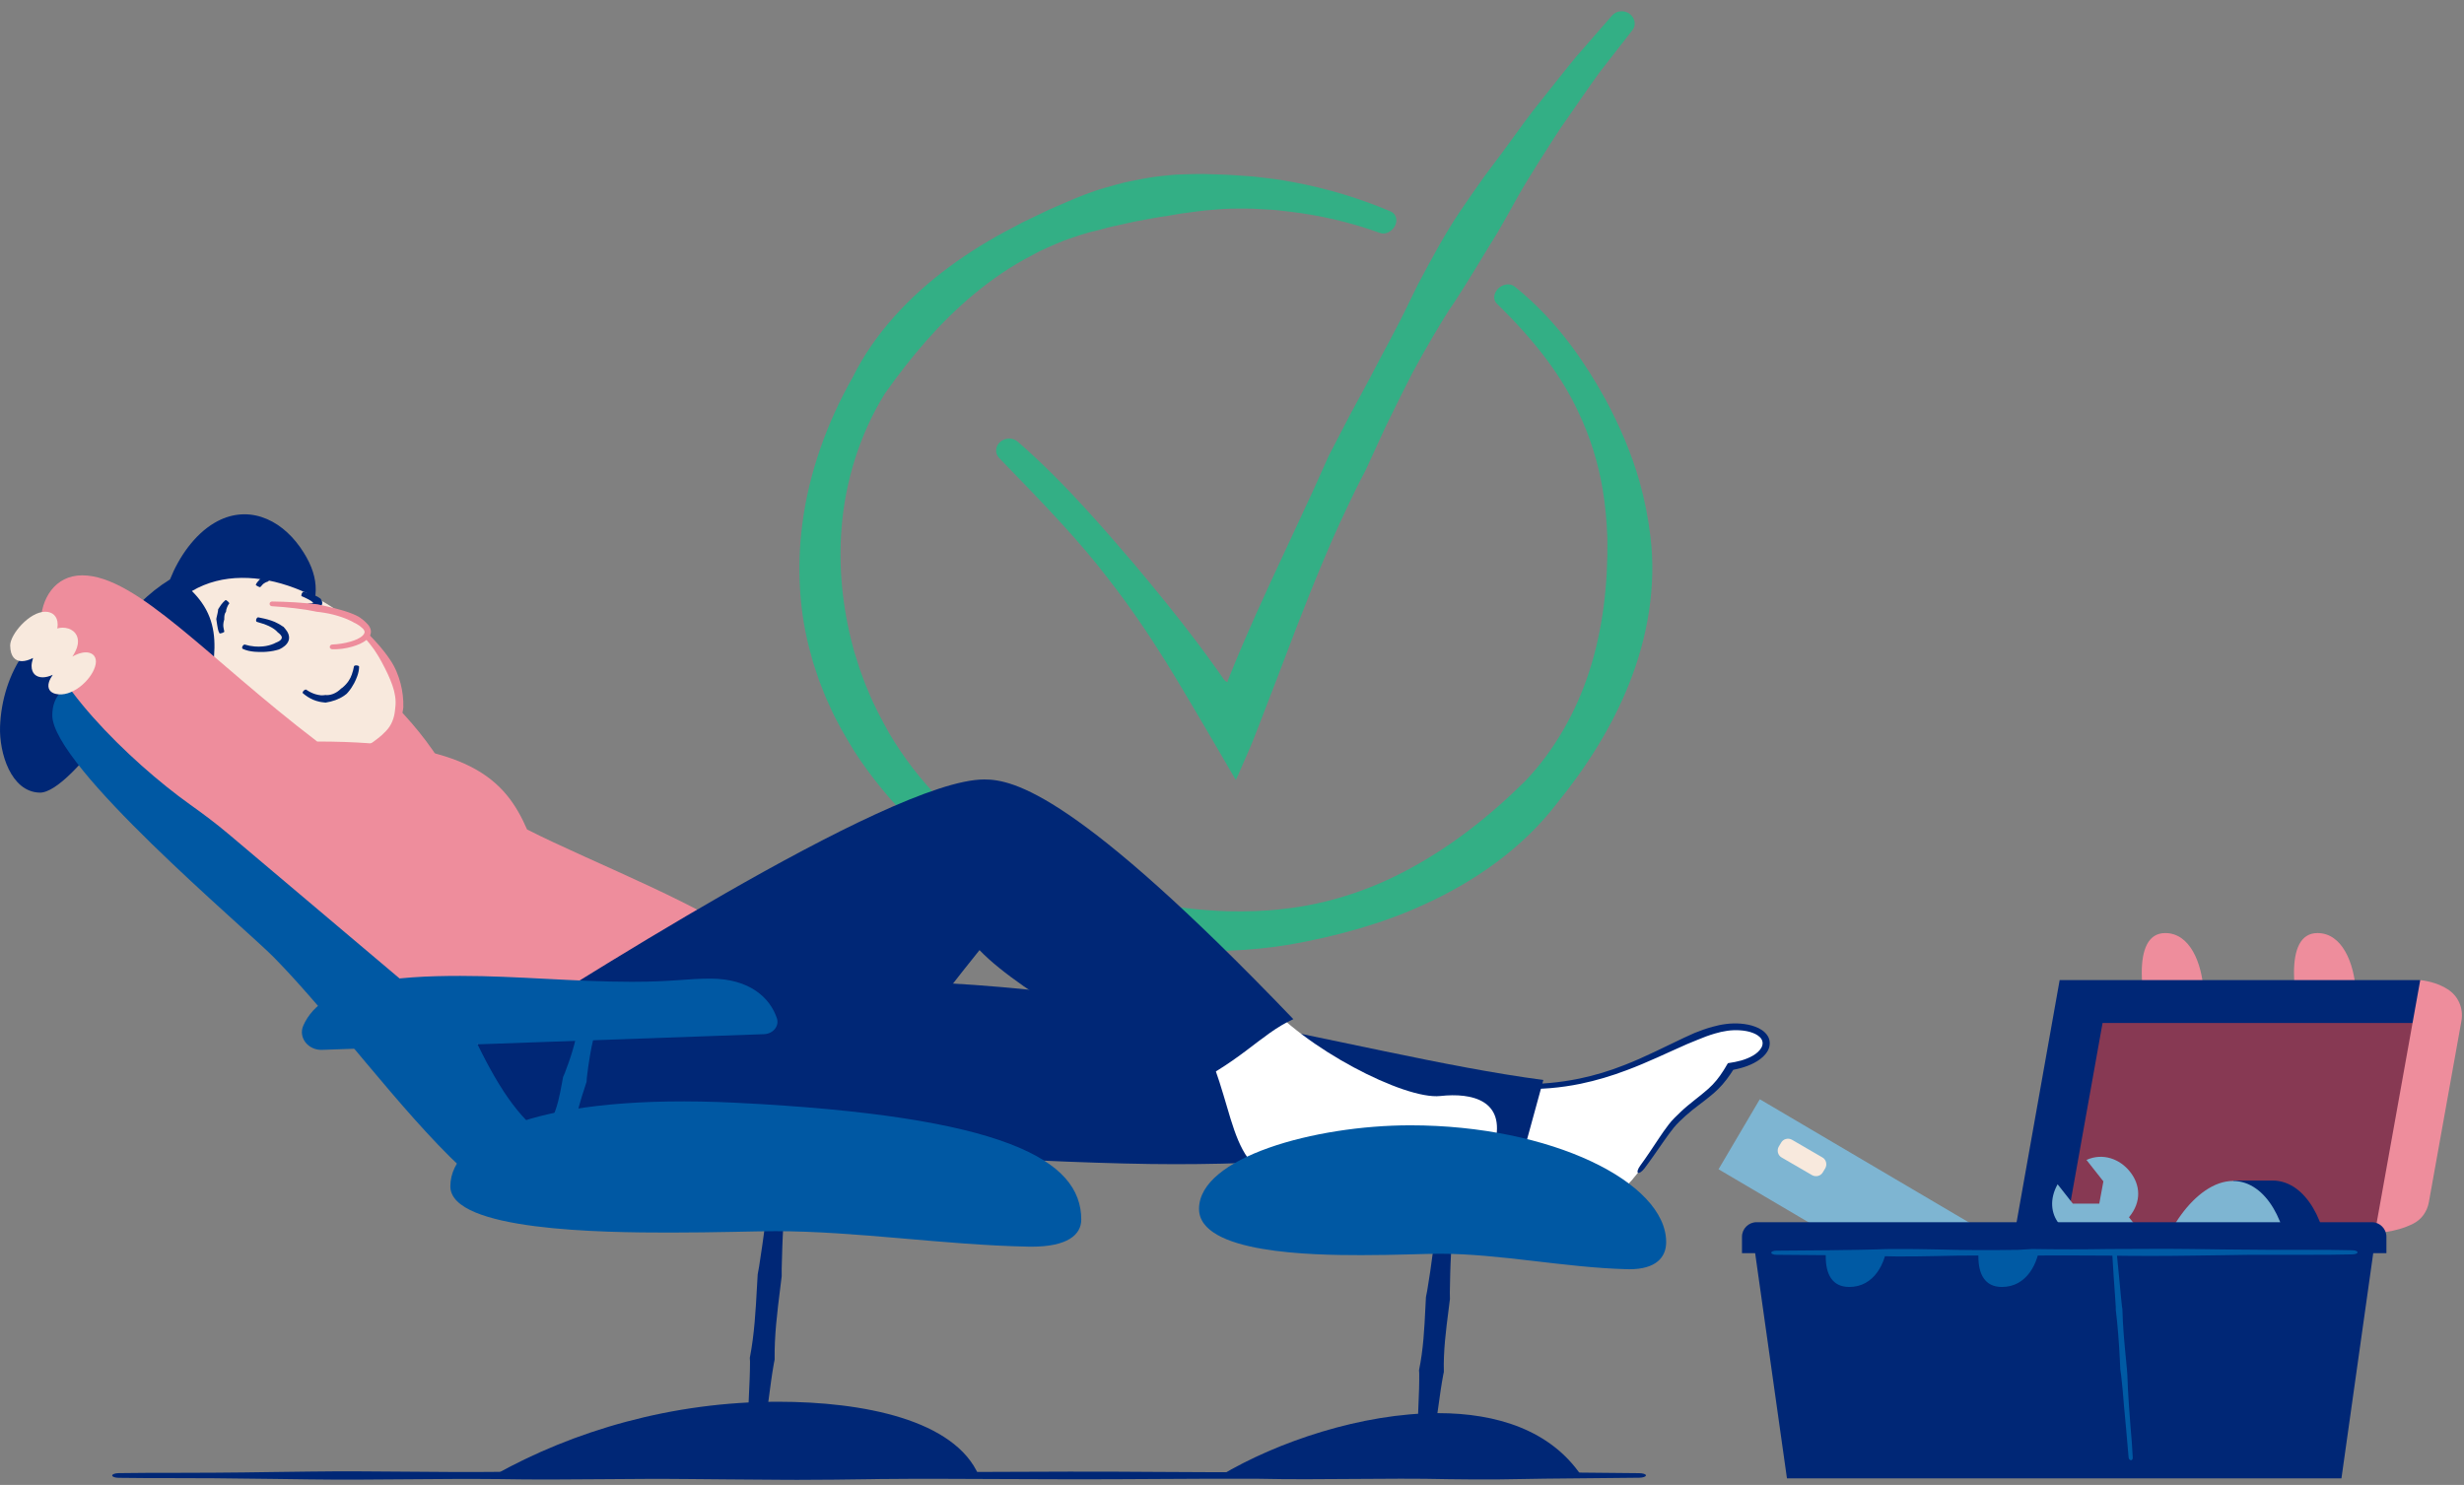 <svg width="433" height="261" viewBox="0 0 433 261" fill="none" xmlns="http://www.w3.org/2000/svg">
<rect x="0" y="0" width="433" height="261" fill="#808080" stroke="none"/>
<path d="M376.517 174.585C376.445 173.425 376.372 172.192 376.372 170.96C376.372 166.972 377.46 164 380.505 164C384.855 164 386.957 169.293 387.247 174.295" fill="#EE8D9C"/>
<path d="M403.27 174.585C403.197 173.425 403.125 172.192 403.125 170.96C403.125 166.972 404.212 164 407.257 164C411.607 164 413.71 169.293 414 174.295" fill="#EE8D9C"/>
<path d="M354.042 216.708L361.945 172.265H425.31L427.847 176.688L421.54 212.358L418.35 216.708H354.042Z" fill="#002776"/>
<path d="M425.382 179.805H369.485L362.887 216.707H418.785L425.382 179.805Z" fill="#873953"/>
<path d="M426.832 211.27L432.56 179.37C432.922 177.195 431.98 175.02 430.095 173.86C428.717 172.99 427.122 172.483 425.31 172.265L417.335 216.708C417.335 216.708 420.815 216.708 424.005 215.113C425.527 214.388 426.542 212.938 426.832 211.27Z" fill="#EE8D9C"/>
<path d="M408.635 228.453C408.852 226.423 409.07 224.32 409.07 222.145C409.07 215.402 405.372 207.5 399.355 207.5H392.467V226.205" fill="#002776"/>
<path d="M378.765 225.263C379.272 217.505 385.797 207.573 392.395 207.573C398.412 207.573 402.11 215.475 402.11 222.218C402.11 224.393 401.892 226.495 401.675 228.525" fill="#7EB5D2"/>
<path d="M400.513 246.977L309.25 193.21L302 205.516L393.263 259.282L400.513 246.977Z" fill="#7EB5D2"/>
<path d="M313.08 203.44L318.445 206.558C319.097 206.92 319.967 206.703 320.33 206.05L320.765 205.325C321.127 204.673 320.91 203.803 320.257 203.44L314.892 200.323C314.24 199.96 313.37 200.178 313.007 200.83L312.572 201.555C312.21 202.208 312.427 203.078 313.08 203.44Z" fill="#F8E9DD"/>
<path d="M394.497 238.82C394.28 238.82 394.135 238.893 393.917 238.893L374.125 213.953C376.372 211.27 376.155 208.225 374.27 205.905C372.53 203.73 369.557 202.57 366.657 203.875L369.63 207.645L368.905 211.56H364.265L361.582 208.153C360.132 210.763 360.422 213.3 361.8 215.04C363.467 217.07 366.512 218.085 369.702 216.998L389.64 242.083C389.277 242.88 389.132 243.75 389.205 244.765C389.205 244.91 389.277 245.128 389.277 245.273C390.147 249.333 393.772 251 396.817 250.565C399.5 250.203 401.675 248.245 401.24 244.765C400.732 240.705 397.977 238.313 394.497 238.82ZM398.557 244.765C398.847 246.65 397.615 247.738 396.165 247.955C394.497 248.173 392.467 247.23 392.032 245.055C392.032 244.983 391.96 244.838 391.96 244.765C391.742 242.88 393.337 241.72 394.86 241.503C396.745 241.213 398.267 242.518 398.557 244.765Z" fill="#7EB5D2"/>
<path d="M370.427 216.708H307.932L314.022 259.845H374.052H411.462L417.552 216.708H370.427Z" fill="#002776"/>
<path d="M320.982 218.085C320.91 219.028 320.837 219.97 320.837 220.84C320.837 223.885 321.925 226.205 324.97 226.205C329.32 226.205 331.422 222.073 331.712 218.23" fill="#005AA4"/>
<path d="M347.807 218.085C347.735 219.028 347.662 219.97 347.662 220.84C347.662 223.885 348.75 226.205 351.795 226.205C356.145 226.205 358.247 222.073 358.537 218.23" fill="#005AA4"/>
<path d="M372.892 229.613C372.82 228.888 372.747 228.162 372.675 227.51L372.385 224.393C372.167 222.435 372.022 220.477 371.805 218.52C371.805 218.157 371.587 217.94 371.37 217.94C371.152 217.94 371.007 218.23 371.08 218.593C371.225 220.55 371.297 222.508 371.442 224.465L371.66 227.51C371.732 228.235 371.732 228.96 371.805 229.685V230.193C372.167 233.165 372.385 236.21 372.53 239.182L372.602 240.705L372.747 241.72C372.965 243.532 373.11 245.345 373.255 247.157C373.4 248.462 373.472 249.768 373.617 251.073C373.762 252.74 373.907 254.408 374.052 256.075C374.052 256.438 374.27 256.655 374.487 256.655C374.705 256.655 374.85 256.365 374.777 256.002C374.705 254.335 374.56 252.595 374.415 251C374.342 249.695 374.197 248.39 374.125 247.085C373.98 245.273 373.907 243.388 373.835 241.575L373.762 240.632L373.617 239.11C373.327 236.138 373.037 233.092 372.965 230.047L372.892 229.613Z" fill="#005AA4"/>
<path d="M419.365 220.26H306.12V217.36C306.12 215.983 307.28 214.823 308.657 214.823H416.827C418.205 214.823 419.365 215.983 419.365 217.36V220.26Z" fill="#002776"/>
<path d="M354.622 219.68C349.982 219.753 345.125 219.753 340.412 219.608C337.802 219.535 335.482 219.535 333.307 219.535C332.075 219.535 330.842 219.535 329.61 219.608C328.522 219.608 327.362 219.68 326.275 219.68L321.417 219.753C318.372 219.753 315.255 219.825 312.21 219.825C311.63 219.825 311.267 219.97 311.267 220.188C311.267 220.405 311.702 220.55 312.21 220.55C315.327 220.55 318.372 220.623 321.49 220.623L326.275 220.695C327.435 220.695 328.522 220.695 329.61 220.768C330.842 220.768 332.075 220.84 333.307 220.84C335.482 220.84 337.802 220.84 340.412 220.768C345.125 220.623 349.91 220.695 354.622 220.695H357.015C361.51 220.623 366.077 220.695 370.572 220.695C375.357 220.768 380.287 220.768 385.145 220.695C386.957 220.695 388.77 220.623 390.582 220.623C393.482 220.55 396.31 220.55 399.21 220.55C401.312 220.55 403.342 220.55 405.445 220.55C408.055 220.55 410.665 220.55 413.347 220.478C413.855 220.478 414.29 220.333 414.29 220.115C414.29 219.898 413.855 219.753 413.347 219.753C410.737 219.68 408.055 219.68 405.445 219.68C403.415 219.68 401.312 219.68 399.282 219.68C396.382 219.68 393.555 219.608 390.655 219.608C388.842 219.608 387.03 219.535 385.217 219.535C380.36 219.463 375.357 219.535 370.645 219.535C366.222 219.608 361.582 219.608 357.16 219.535L354.622 219.68Z" fill="#005AA4"/>
<g clip-path="url(#clip0_103_238)">
<path d="M244.355 37.149C238.951 34.866 233.232 33.125 227.343 32.033L225.041 31.622C224.277 31.491 223.495 31.425 222.722 31.319L220.393 31.04C219.611 30.966 218.828 30.933 218.055 30.875C215.861 30.686 213.658 30.654 211.447 30.58C210.242 30.563 209.046 30.621 207.832 30.654C206.618 30.662 205.422 30.793 204.209 30.925C202.06 31.138 199.884 31.598 197.609 32.074C196.476 32.337 195.352 32.682 194.183 33.01C193.015 33.322 191.846 33.749 190.659 34.193C188.51 34.998 186.433 35.975 184.329 36.861L181.245 38.34C180.732 38.586 180.211 38.824 179.698 39.079L178.197 39.883C174.151 41.961 170.294 44.326 166.751 46.953C159.801 52.077 153.579 58.721 149.856 66.291C145.289 74.322 142.133 83.207 140.991 92.109C140.011 99.63 140.389 107.636 142.538 115.142L142.834 116.258L143.194 117.359L143.922 119.551C144.507 120.98 145.001 122.442 145.685 123.838C146.916 126.679 148.49 129.372 150.117 132.025C155.98 141.115 164.26 149.219 173.827 155.378C174.555 155.846 175.257 156.355 176.012 156.799C182.791 161.044 190.758 164.353 199.03 165.881C204.55 166.932 210.215 167.309 215.816 167.112C219.458 166.956 223.09 166.628 226.687 166.02C234.833 164.575 243.006 162.35 250.352 158.942C254.793 156.914 259.109 154.442 263.056 151.494C267.004 148.554 270.564 145.138 273.477 141.361C278.755 134.89 283.296 127.722 286.281 120.192C289.509 112.128 291.109 103.063 290.03 94.301C289.644 91.049 289.014 87.83 288.124 84.677C286.712 79.693 284.653 74.914 282.199 70.323C280.401 67.047 278.414 63.861 276.166 60.831C273.351 57.062 269.998 53.416 266.149 50.353C265.367 49.721 264.072 49.918 263.263 50.731C262.454 51.552 262.355 52.685 263.011 53.334C266.275 56.528 269.377 59.919 271.985 63.45C274.062 66.275 275.905 69.256 277.353 72.401C279.43 76.745 280.85 81.335 281.632 85.975C282.127 88.89 282.361 91.821 282.469 94.72C282.576 102.619 281.686 110.617 279.259 118.073C277.029 124.971 273.253 131.811 268.002 137.305C261.789 143.463 254.766 149.014 246.944 153.104C240.533 156.511 233.125 158.942 225.608 159.747C222.317 160.157 218.999 160.239 215.699 160.165C210.682 160.018 205.71 159.361 200.864 158.351C199.731 158.104 198.616 157.809 197.483 157.562C194.408 156.758 191.342 155.871 188.357 154.812C185.39 153.719 182.468 152.52 179.698 151.125C179.024 150.804 178.386 150.427 177.72 150.082C168.576 145.048 161.212 137.28 156.258 128.88C154.892 126.424 153.552 123.944 152.527 121.358C151.942 120.085 151.538 118.763 151.034 117.466L150.414 115.487L150.099 114.501L149.839 113.499C148.031 106.725 147.33 99.581 147.896 92.708C148.535 84.628 151.07 76.309 155.503 69.174C160.017 62.777 165.133 56.7 171.175 51.683C174.241 49.138 177.639 46.781 181.353 44.876L182.729 44.137C183.196 43.907 183.682 43.702 184.158 43.488C185.12 43.069 186.073 42.634 187.053 42.256C189.04 41.567 191.027 40.861 193.095 40.434C193.644 40.286 194.183 40.138 194.723 39.99C195.253 39.842 195.802 39.752 196.332 39.629C197.393 39.407 198.418 39.136 199.434 38.939C201.484 38.578 203.426 38.159 205.36 37.913C206.421 37.732 207.481 37.518 208.56 37.403C209.639 37.272 210.709 37.091 211.797 36.985C213.784 36.82 215.798 36.615 217.803 36.664C218.532 36.673 219.26 36.648 219.979 36.673L222.155 36.796C222.883 36.845 223.612 36.853 224.331 36.935L226.498 37.182C231.974 37.822 237.386 39.079 242.547 40.959C243.464 41.288 244.624 40.696 245.146 39.686C245.667 38.684 245.317 37.551 244.355 37.149Z" fill="#33AF85"/>
<path d="M241.976 78.297C242.461 77.229 242.956 76.162 243.45 75.094C243.972 74.035 244.493 72.968 245.015 71.9C246.067 69.765 247.137 67.622 248.233 65.495C249.366 63.376 250.562 61.282 251.776 59.197C253.008 57.127 254.222 55.042 255.615 53.063C258.484 48.678 260.821 44.605 263.186 40.836C264.436 38.709 265.623 36.549 266.818 34.39C267.942 32.419 269.147 30.489 270.352 28.568C272.114 25.801 273.832 23 275.756 20.332C277.545 17.786 279.28 15.191 281.123 12.67L286.887 5.272C287.57 4.401 287.309 3.112 286.356 2.422C285.403 1.724 284.046 1.856 283.299 2.718L276.943 10.01C274.893 12.49 272.941 15.027 270.927 17.532C268.805 20.118 266.899 22.828 264.939 25.513C263.582 27.402 262.125 29.249 260.758 31.13C259.302 33.199 257.836 35.26 256.425 37.379C253.898 41.14 251.65 45.336 249.142 50.049C248.054 52.201 247.056 54.401 245.941 56.553C244.844 58.712 243.684 60.855 242.542 62.99C241.427 65.142 240.294 67.285 239.143 69.404C238.568 70.463 237.992 71.522 237.417 72.573C236.86 73.633 236.311 74.692 235.763 75.751L233.488 80.136C232.553 82.222 231.609 84.324 230.665 86.426L227.751 92.7C225.836 96.888 223.84 101.034 221.988 105.157C221.143 106.98 220.316 108.827 219.506 110.699C218.697 112.563 217.87 114.436 217.097 116.332L215.937 119.182L215.811 119.461C215.766 119.551 215.748 119.732 215.703 119.888C215.649 119.863 215.568 119.839 215.433 119.765C215.361 119.716 215.281 119.65 215.191 119.56L215.164 119.535C215.155 119.518 215.173 119.56 215.137 119.51L215.038 119.362L214.633 118.788L213.815 117.63C212.736 116.086 211.585 114.575 210.47 113.056C206.865 108.277 203.079 103.629 199.204 99.023C196.39 95.738 193.567 92.462 190.635 89.267C186.985 85.276 183.047 81.278 178.83 77.623C177.976 76.876 176.6 76.917 175.746 77.689C174.883 78.461 174.811 79.693 175.575 80.489C179.351 84.398 183.2 88.331 186.76 92.248C189.61 95.368 192.362 98.579 194.915 101.938C198.521 106.561 201.803 111.397 204.878 116.324C205.822 117.884 206.793 119.42 207.71 120.988L208.402 122.163L209.337 123.723C210.227 125.234 211.118 126.745 212.008 128.256C213.734 131.212 215.46 134.168 217.169 137.091C217.537 136.352 217.843 135.597 218.203 134.784L219.273 132.328C219.983 130.76 220.711 128.806 221.422 127.007C222.474 124.265 223.534 121.522 224.586 118.788C225.306 116.899 226.025 115.019 226.735 113.155C227.437 111.282 228.156 109.418 228.893 107.579C230.494 103.424 232.238 99.236 234.036 95.065C234.944 92.979 235.915 90.918 236.887 88.857C237.858 86.804 238.847 84.759 239.926 82.764L241.976 78.297Z" fill="#33AF85"/>
<path d="M27.459 111.939C24.833 109.846 19.637 108.68 16.49 108.589C5.799 108.285 0.323 118.624 0.009 127.706C-0.153 132.353 1.924 139.177 6.959 139.317C12.731 139.481 27.369 117.014 27.522 112.654C27.531 112.399 27.513 112.161 27.459 111.939Z" fill="#002776"/>
<path d="M77.125 133.478C71.433 124.618 62.946 117.425 54.035 111.34C48.892 112.522 46.168 117.187 46.168 121.801C46.168 131.007 58.27 136.245 67.846 138.988" fill="#EE8D9C"/>
<path d="M80.976 205.173C70.375 195.253 58.264 178.567 48.122 168.262C42.997 163.056 9.189 134.652 9.189 125.726C9.189 122.327 11.293 119.896 15.771 119.896C36.766 119.896 95.128 168.566 95.128 193.135C95.128 198.677 91.855 207.768 86.317 207.768C84.725 207.768 82.927 207.004 80.976 205.173Z" fill="#0058A3"/>
<path d="M26.201 121.703C26.345 124.856 27.559 128.239 29.555 131.072C34.734 138.397 43.77 139.095 47.915 136.648C52.878 133.716 52.213 125.004 49.003 120.463C48.508 119.765 47.96 119.108 47.402 118.517" fill="#002776"/>
<path d="M39.057 129.898C33.519 130.818 24.213 127.821 21.282 123.674C15.581 115.618 22.325 106.52 29.877 101.839C31.442 97.906 34.157 93.989 37.672 91.912C43.31 88.586 49.118 91.058 52.724 96.157C56.239 101.133 56.041 104.935 54.108 109.016C54.108 109.008 48.57 126.375 39.057 129.898Z" fill="#002776"/>
<path d="M33.726 103.884C44.416 97.578 60.07 105.14 66.849 114.723C71.876 121.826 70.913 128.026 66.049 130.9C60.744 134.037 53.21 131.779 45.226 129.093C44.902 129.488 44.47 129.824 43.985 130.079C41.224 131.508 34.157 129.964 31.865 126.252C30.939 124.758 31.442 123.633 32.701 122.984C35.362 121.613 38.653 122.82 40.28 123.255C40.865 121.769 40.388 119.946 39.408 118.558C38.896 117.835 38.23 117.252 37.466 116.793C37.961 112.851 37.781 109.213 35.443 105.904C34.94 105.19 34.364 104.516 33.726 103.884Z" fill="#F8E9DD"/>
<path d="M69.406 124.914C69.28 126.195 68.785 127.517 67.832 128.486C67.581 128.749 67.329 128.987 67.086 129.225C66.816 129.43 66.582 129.652 66.331 129.841C66.043 130.038 65.782 130.276 65.477 130.473C65.198 130.662 64.91 130.834 64.604 130.982C64.164 131.204 63.714 131.401 63.247 131.582C62.357 131.918 61.431 132.165 60.477 132.345C60.307 132.378 60.208 132.583 60.244 132.805C60.28 133.027 60.45 133.183 60.63 133.166C61.646 133.043 62.662 132.846 63.66 132.559C64.173 132.411 64.685 132.23 65.18 132.025C65.531 131.885 65.881 131.729 66.223 131.565C66.6 131.393 66.951 131.163 67.311 130.941C67.617 130.728 67.895 130.465 68.201 130.21C68.471 129.923 68.749 129.611 69.01 129.266C69.873 127.968 70.503 126.54 70.763 125.078C70.799 124.823 70.862 124.577 70.88 124.323C70.916 122.902 70.745 121.473 70.395 120.135C70.017 118.698 69.433 117.244 68.561 115.98C68.264 115.495 67.895 115.052 67.562 114.592C67.014 113.869 66.412 113.196 65.8 112.531C65.36 112.055 64.91 111.578 64.452 111.118C63.876 110.544 63.256 109.969 62.59 109.46C62.456 109.353 62.213 109.402 62.051 109.566C61.889 109.731 61.853 109.944 61.97 110.059C62.554 110.618 63.148 111.184 63.705 111.743C64.146 112.186 64.568 112.646 64.964 113.138C65.513 113.812 66.007 114.518 66.439 115.249C66.699 115.717 66.987 116.169 67.221 116.637C67.895 117.901 68.516 119.19 68.965 120.488C69.379 121.687 69.63 122.992 69.478 124.24C69.469 124.462 69.424 124.684 69.406 124.914Z" fill="#EE8D9C"/>
<path d="M49.632 110.067C49.38 109.895 49.12 109.73 48.85 109.591C48.472 109.377 48.068 109.205 47.663 109.074C46.899 108.811 46.126 108.655 45.388 108.507C45.262 108.482 45.1 108.638 45.029 108.852C44.966 109.065 45.011 109.271 45.145 109.303C45.883 109.517 46.584 109.73 47.222 110.026C47.555 110.182 47.861 110.355 48.148 110.552C48.346 110.691 48.526 110.847 48.688 111.011L48.796 111.135C49.209 111.422 49.533 111.783 49.524 112.054C49.542 112.301 49.281 112.588 48.868 112.793C48.724 112.859 48.58 112.933 48.418 112.99C48.319 113.04 48.229 113.097 48.121 113.138C47.546 113.385 46.89 113.549 46.224 113.615C45.748 113.672 45.253 113.664 44.777 113.631C44.174 113.582 43.572 113.467 43.014 113.294C42.907 113.261 42.727 113.393 42.619 113.59C42.511 113.787 42.529 113.992 42.664 114.05C43.311 114.354 44.013 114.485 44.696 114.551C45.235 114.6 45.775 114.6 46.323 114.592C47.079 114.559 47.843 114.477 48.607 114.271C48.742 114.247 48.877 114.198 49.012 114.156C49.218 114.074 49.425 113.951 49.623 113.836C49.902 113.647 50.19 113.442 50.423 113.13C50.657 112.834 50.828 112.424 50.801 112.013C50.747 111.176 50.217 110.65 49.83 110.182L49.632 110.067Z" fill="#002776"/>
<path d="M56.222 105.148C55.997 104.976 55.691 104.82 55.467 104.713C55.179 104.582 54.963 104.508 54.711 104.418C54.244 104.262 53.785 104.13 53.327 104.007C53.246 103.982 53.111 104.147 53.021 104.352C52.94 104.557 52.931 104.754 53.003 104.787C53.426 104.968 53.839 105.157 54.235 105.37C54.433 105.477 54.648 105.6 54.792 105.699C54.864 105.748 54.846 105.773 54.855 105.805L54.846 105.83C54.981 105.822 55.089 105.953 54.972 106.002C54.936 106.027 54.882 106.035 54.837 106.044H54.765L54.577 106.06L54.244 106.093L54.028 106.159C53.623 106.257 53.201 106.331 52.769 106.372C52.464 106.405 52.149 106.413 51.843 106.413C51.457 106.413 51.052 106.405 50.656 106.438C50.575 106.446 50.504 106.627 50.486 106.848C50.468 107.07 50.531 107.251 50.611 107.267C51.025 107.333 51.439 107.341 51.843 107.349C52.167 107.349 52.49 107.349 52.814 107.357C53.273 107.357 53.731 107.382 54.199 107.374L54.451 107.382L54.855 107.3L55.197 107.21C55.341 107.16 55.503 107.127 55.638 107.062C55.916 106.947 56.168 106.815 56.339 106.635C56.51 106.462 56.636 106.224 56.627 105.978C56.617 105.732 56.537 105.518 56.375 105.288C56.33 105.222 56.276 105.181 56.222 105.148Z" fill="#002776"/>
<path d="M56.994 122.187C56.787 122.22 56.572 122.212 56.365 122.204C56.059 122.171 55.753 122.114 55.448 122.023C54.872 121.851 54.315 121.572 53.811 121.219C53.721 121.161 53.515 121.251 53.353 121.416C53.191 121.58 53.137 121.777 53.227 121.851C53.748 122.294 54.351 122.697 55.034 122.992C55.385 123.14 55.762 123.263 56.158 123.345C56.437 123.386 56.715 123.452 57.003 123.468L57.21 123.493C58.406 123.312 59.539 122.918 60.465 122.286C60.627 122.179 60.77 122.056 60.923 121.941L61.166 121.67C61.598 121.169 61.948 120.627 62.245 120.069C62.452 119.667 62.632 119.256 62.785 118.837C62.973 118.312 63.099 117.753 63.108 117.187C63.108 117.072 62.919 116.973 62.677 116.957C62.434 116.94 62.227 117.006 62.209 117.113C62.11 117.605 61.993 118.098 61.822 118.558C61.688 118.927 61.526 119.289 61.301 119.617C61.004 120.085 60.618 120.496 60.195 120.849L59.961 121.013C59.844 121.112 59.736 121.227 59.62 121.317C58.963 121.875 58.046 122.261 57.165 122.163L56.994 122.187Z" fill="#002776"/>
<path d="M39.725 107.431C39.734 107.333 39.752 107.234 39.77 107.144C39.806 107.013 39.851 106.873 39.905 106.742C40.004 106.495 40.12 106.257 40.291 106.052C40.318 106.019 40.193 105.855 40.022 105.691C39.851 105.535 39.671 105.436 39.626 105.477C39.338 105.707 39.105 105.97 38.889 106.249C38.781 106.397 38.682 106.545 38.592 106.692C38.529 106.799 38.457 106.906 38.385 107.013L38.34 107.087C38.304 107.604 38.152 108.08 38.053 108.565C38.035 108.647 38.017 108.729 38.008 108.819L38.035 108.983C38.071 109.287 38.125 109.583 38.17 109.878C38.215 110.092 38.242 110.305 38.286 110.519C38.331 110.782 38.421 111.061 38.574 111.315C38.601 111.365 38.808 111.34 39.033 111.258C39.258 111.176 39.428 111.077 39.419 111.028C39.383 110.798 39.32 110.576 39.284 110.355C39.248 110.174 39.23 109.993 39.239 109.805C39.248 109.55 39.293 109.287 39.365 109.033L39.41 108.901C39.41 108.827 39.401 108.754 39.41 108.688C39.41 108.277 39.455 107.834 39.734 107.481L39.725 107.431Z" fill="#002776"/>
<path d="M48.141 101.716C48.203 101.667 48.275 101.617 48.347 101.576L48.671 101.412C48.878 101.305 49.094 101.207 49.318 101.116C49.354 101.1 49.336 100.911 49.264 100.69C49.202 100.476 49.112 100.312 49.067 100.312L48.302 100.419L47.898 100.484C47.799 100.501 47.7 100.509 47.601 100.525H47.529C47.205 100.788 46.819 100.919 46.441 101.092L46.243 101.182L46.154 101.289C45.974 101.47 45.812 101.658 45.65 101.839C45.533 101.97 45.416 102.102 45.299 102.233C45.155 102.397 45.021 102.578 44.949 102.783C44.931 102.824 45.093 102.948 45.299 103.054C45.506 103.161 45.695 103.227 45.722 103.202C45.866 103.079 45.974 102.939 46.09 102.808C46.18 102.701 46.279 102.603 46.405 102.529C46.567 102.414 46.756 102.332 46.945 102.258L47.053 102.233L47.178 102.127C47.421 101.929 47.718 101.741 48.096 101.741L48.141 101.716Z" fill="#002776"/>
<path d="M57.938 113.688C59.745 113.803 62.505 113.245 63.845 112.276C64.645 111.693 64.933 110.962 64.205 110.133C61.435 106.971 51.788 106.249 47.373 106.126" fill="#F8E9DD"/>
<path d="M55.494 106.183L54.011 106.035C53.3 105.97 52.581 105.912 51.871 105.871C50.522 105.789 49.165 105.74 47.816 105.723C47.573 105.723 47.375 105.904 47.375 106.126C47.366 106.347 47.546 106.536 47.789 106.553C49.129 106.627 50.459 106.75 51.79 106.906C52.482 106.988 53.166 107.086 53.849 107.185C54.325 107.267 54.802 107.349 55.279 107.448L55.611 107.522C57.625 107.719 59.657 108.211 61.384 109.008C61.689 109.131 61.959 109.295 62.247 109.451C62.445 109.534 62.624 109.632 62.786 109.739C63.02 109.887 63.263 110.026 63.443 110.207C63.649 110.379 63.865 110.552 63.946 110.716C64.162 111.044 64.099 111.34 63.748 111.701C63.245 112.194 62.418 112.531 61.608 112.769C60.583 113.064 59.459 113.245 58.372 113.286C58.156 113.294 57.967 113.467 57.949 113.689C57.931 113.91 58.111 114.099 58.363 114.116C59.585 114.165 60.79 113.976 61.914 113.656C62.813 113.377 63.712 113.064 64.504 112.391C64.764 112.145 65.025 111.833 65.133 111.422C65.25 111.012 65.16 110.568 64.971 110.232C64.791 109.87 64.54 109.648 64.306 109.41C64.081 109.156 63.802 108.959 63.541 108.762C63.362 108.614 63.164 108.474 62.966 108.367C62.633 108.195 62.301 108.023 61.95 107.891C59.981 107.095 57.886 106.692 55.836 106.224L55.494 106.183Z" fill="#EE8D9C"/>
<path d="M55.738 130.333C36.676 115.824 24.034 101.125 14.441 101.125C9.639 101.125 7.176 105.288 7.176 109.484C7.176 118.632 22.919 133.946 33.376 141.394C35.732 143.069 38.043 144.802 40.237 146.658L83.907 183.544L132.937 166.579C125.564 159.821 103.967 151.593 92.62 145.787C88.816 137.091 82.54 130.333 55.738 130.333Z" fill="#EE8D9C"/>
<path d="M15.671 114.731C14.925 114.542 13.891 114.739 12.722 115.405C13.145 114.748 13.55 114.009 13.666 113.237C13.693 113.072 13.702 112.916 13.702 112.769C13.702 111.184 12.444 110.322 10.996 110.322C10.672 110.322 10.358 110.379 10.061 110.461C10.106 110.231 10.133 110.001 10.133 109.771C10.133 108.285 9.198 107.521 7.948 107.521C5.17 107.521 1.789 111.496 1.789 113.442C1.789 113.45 1.789 113.458 1.789 113.467C1.816 115.437 2.679 116.209 3.839 116.209C4.432 116.209 5.116 116.004 5.808 115.651C5.637 116.209 5.547 116.702 5.547 117.039C5.547 118.377 6.366 119.05 7.507 119.05C8.038 119.05 8.649 118.894 9.27 118.607C8.946 119.075 8.73 119.494 8.613 119.863C8.263 121.005 8.793 121.711 9.737 121.949C12.543 122.672 15.95 119.642 16.706 117.17C17.119 115.864 16.651 114.978 15.671 114.731Z" fill="#F8E9DD"/>
<path d="M265.674 190.926C286.371 192.092 296.666 179.545 306.089 180.546C309.119 180.867 310.531 182.205 310.351 183.634C310.153 185.194 308.058 186.869 304.102 187.469C301.18 192.519 298.725 192.699 294.481 197.01C291.092 200.451 285.463 212.85 278.558 212.12C277.632 212.021 276.688 211.693 275.726 211.077C270.052 208.745 266.851 202.11 257.734 200.008" fill="white"/>
<path d="M302.87 188.158C302.133 189.333 301.279 190.417 300.218 191.361C298.708 192.716 296.891 193.956 295.345 195.434C294.967 195.779 294.608 196.132 294.257 196.493C293.897 196.846 293.547 197.257 293.241 197.651C292.62 198.447 292.072 199.26 291.524 200.073C290.436 201.699 289.375 203.333 288.224 204.902C287.819 205.46 287.648 206.002 287.846 206.133C288.044 206.265 288.556 205.928 288.979 205.37C290.175 203.785 291.281 202.143 292.405 200.541C292.971 199.737 293.538 198.94 294.149 198.193C294.464 197.815 294.76 197.478 295.12 197.134C295.471 196.789 295.83 196.452 296.199 196.124C297.718 194.744 299.463 193.603 301.108 192.19C302.259 191.205 303.248 190.039 304.075 188.815C304.183 188.676 304.264 188.528 304.363 188.38C304.453 188.241 304.579 188.043 304.561 188.076C304.561 188.043 304.597 188.043 304.633 188.027C304.831 187.994 305.037 187.945 305.244 187.896C305.649 187.805 306.053 187.69 306.458 187.567C307.258 187.313 308.049 186.976 308.778 186.524C309.506 186.073 310.189 185.498 310.639 184.71C311.097 183.938 311.151 182.846 310.612 182.041C310.09 181.236 309.254 180.76 308.436 180.456C307.609 180.144 306.764 179.996 305.909 179.922C304.192 179.774 302.502 180.037 300.946 180.472C299.858 180.768 298.806 181.146 297.79 181.556C297.134 181.836 296.496 182.131 295.857 182.435C292.369 184.077 288.997 185.835 285.419 187.214C282.865 188.224 280.213 189.029 277.506 189.587C274.126 190.285 270.538 190.614 267.005 190.54C266.285 190.523 265.71 190.688 265.692 190.909C265.674 191.131 266.24 191.328 266.978 191.369C270.601 191.533 274.287 191.205 277.758 190.49C280.527 189.916 283.225 189.103 285.85 188.109C289.509 186.746 292.989 185.046 296.487 183.511C297.107 183.248 297.727 182.993 298.348 182.747C299.337 182.328 300.335 181.959 301.351 181.663C302.798 181.228 304.309 180.982 305.802 181.097C306.548 181.146 307.303 181.277 307.959 181.524C308.625 181.762 309.218 182.139 309.524 182.616C309.83 183.092 309.812 183.659 309.506 184.184C309.2 184.71 308.67 185.178 308.049 185.539C307.429 185.9 306.737 186.179 306.008 186.393C305.64 186.491 305.271 186.582 304.902 186.656C304.705 186.697 304.561 186.721 304.3 186.762L303.752 186.853C303.644 186.845 303.608 186.927 303.563 187.009L303.428 187.231L303.122 187.748C303.032 187.896 302.96 188.035 302.87 188.158Z" fill="#002776"/>
<path d="M136.656 200.78C144.245 201.855 184.589 204.623 206.455 204.623C217.443 204.623 228.403 204.154 239.21 202.931L265.528 210.576L271.21 189.825C236.153 185.169 193.238 169.806 135.271 172.704" fill="#002776"/>
<path d="M221.87 175.414C229.063 184.176 246.821 193.332 253.097 192.642C258.734 192.018 264.587 193.43 262.708 200.894C251.163 199.326 234.053 198.275 221.681 205.961C214.111 200.566 217.213 186.524 204.193 171.949" fill="white"/>
<path d="M83.908 183.535C92.198 200.517 98.996 205.14 118.83 204.245C147.764 202.939 155.631 187.378 172.13 166.997C179.971 175.176 199.743 184.701 206.981 191.813C217.905 186.96 221.421 181.753 227.283 179.134C189.25 139.464 178.092 137.001 172.967 137.001C156.288 137.001 97.899 174.921 83.908 183.535Z" fill="#002776"/>
<path d="M249.404 241.434C249.404 242.305 249.404 243.175 249.377 244.045L249.233 247.806C249.153 250.179 249.063 252.561 248.946 254.934C248.928 255.353 249.521 255.739 250.258 255.788C250.987 255.845 251.616 255.55 251.67 255.131C251.976 252.758 252.317 250.385 252.65 248.02L253.172 244.325C253.297 243.462 253.45 242.6 253.603 241.738L253.729 241.13C253.621 237.46 254.107 233.756 254.565 230.176L254.799 228.312L254.781 227.097C254.817 224.872 254.862 222.646 254.988 220.421C255.051 218.82 255.195 217.227 255.329 215.625C255.5 213.638 255.68 211.577 255.707 209.533C255.716 209.114 255.132 208.744 254.412 208.695C253.693 208.637 253.073 208.925 253.001 209.335C252.668 211.355 252.479 213.417 252.299 215.412C252.156 217.005 252.012 218.598 251.787 220.191C251.517 222.408 251.167 224.617 250.807 226.826L250.582 227.984L250.483 229.872C250.312 233.477 250.124 237.197 249.368 240.827L249.404 241.434Z" fill="#002776"/>
<path d="M131.802 239.34C131.793 240.334 131.784 241.336 131.739 242.329L131.55 246.632C131.434 249.35 131.317 252.068 131.173 254.778C131.146 255.262 131.739 255.689 132.467 255.747C133.196 255.804 133.825 255.459 133.888 254.983C134.23 252.265 134.598 249.555 134.958 246.837L135.524 242.608C135.659 241.623 135.821 240.638 135.992 239.652L136.127 238.963C136.064 234.766 136.594 230.529 137.107 226.432L137.368 224.305V222.909C137.431 220.363 137.503 217.818 137.664 215.272C137.745 213.441 137.907 211.618 138.069 209.787C138.267 207.512 138.474 205.156 138.528 202.824C138.537 202.347 137.961 201.929 137.242 201.879C136.523 201.83 135.893 202.15 135.821 202.627C135.462 204.942 135.246 207.299 135.039 209.582C134.868 211.405 134.706 213.219 134.464 215.051C134.167 217.588 133.78 220.117 133.394 222.646L133.151 223.977L133.025 226.136C132.8 230.258 132.575 234.52 131.766 238.667L131.802 239.34Z" fill="#002776"/>
<path d="M285.908 223.082C274.975 222.803 263.601 220.364 253 220.364C250.455 220.364 245.187 220.61 239.207 220.61C230.639 220.61 210.705 220.339 210.705 212.481C210.705 203.424 231.07 197.791 247.83 197.791C272.619 197.791 292.795 207.825 292.795 218.319C292.795 221.021 290.979 223.09 286.331 223.09C286.187 223.09 286.043 223.09 285.908 223.082Z" fill="#0058A3"/>
<path d="M180.704 219.116C165.931 218.837 150.565 216.398 136.251 216.398C132.807 216.398 125.695 216.644 117.63 216.644C106.058 216.644 79.139 216.373 79.139 208.515C79.139 199.458 95.602 192.158 129.283 193.824C176.622 196.165 190.01 203.859 190.01 214.353C190.01 217.055 187.555 219.124 181.279 219.124C181.082 219.124 180.893 219.116 180.704 219.116Z" fill="#0058A3"/>
<path d="M214.492 259.352C224.455 253.399 239.371 248.381 252.714 248.381C263.072 248.381 272.477 251.403 277.881 259.352H214.492Z" fill="#002776"/>
<path d="M86.727 259.352C100.843 251.412 118.187 246.378 136.682 246.378C151.742 246.378 167.792 249.564 172.009 259.352H86.727Z" fill="#002776"/>
<path d="M56.606 184.529C54.142 184.619 52.38 182.353 53.297 180.267C56.759 172.376 69.958 171.53 80.9 171.53C90.935 171.53 100.96 172.565 110.994 172.565C118.493 172.565 120.579 172.006 124.805 172.006C131.782 172.006 135.333 175.406 136.529 178.994C136.979 180.349 135.837 181.712 134.29 181.77L56.606 184.529Z" fill="#0058A3"/>
<path d="M96.933 197.068C96.87 197.585 96.807 198.103 96.717 198.612L96.295 200.821C96.025 202.217 95.746 203.604 95.431 204.984C95.377 205.23 95.926 205.575 96.627 205.756C97.329 205.936 97.967 205.887 98.057 205.649L99.612 201.584L100.413 199.466C100.592 198.973 100.808 198.48 101.024 197.996L101.186 197.651C101.339 195.434 102.058 193.299 102.732 191.221L103.074 190.146L103.128 189.415C103.29 188.085 103.452 186.754 103.694 185.44C103.838 184.488 104.054 183.552 104.27 182.616C104.53 181.45 104.8 180.234 104.917 179.011C104.944 178.764 104.387 178.461 103.676 178.329C102.966 178.198 102.346 178.28 102.256 178.518C101.842 179.684 101.563 180.883 101.294 182.049C101.078 182.977 100.853 183.905 100.565 184.825C100.188 186.106 99.72 187.37 99.244 188.627L98.956 189.283L98.749 190.392C98.362 192.502 97.949 194.695 96.951 196.715L96.933 197.068Z" fill="#0058A3"/>
<path d="M288.043 258.933C284.383 258.901 280.724 258.868 277.056 258.827L271.355 258.769C270.024 258.753 268.685 258.728 267.354 258.703C265.906 258.679 264.45 258.654 262.993 258.638C260.395 258.621 257.643 258.638 254.541 258.679C248.949 258.81 243.23 258.761 237.71 258.72C232.297 258.679 226.696 258.63 221.211 258.753C215.196 258.786 209.073 258.745 203.156 258.712C198.139 258.679 192.942 258.646 187.844 258.662C183.816 258.662 179.788 258.687 175.769 258.703C168.792 258.745 161.572 258.777 154.505 258.712L152.886 258.687C147.923 258.621 142.798 258.547 137.754 258.58C134.382 258.589 131.002 258.621 127.63 258.654C125.436 258.679 123.242 258.695 121.039 258.712C116.013 258.769 110.897 258.728 105.934 258.687C99.937 258.638 93.742 258.589 87.646 258.703C82.305 258.761 76.856 258.72 71.587 258.671C65.914 258.621 60.043 258.572 54.261 258.654C52.112 258.679 49.954 258.712 47.797 258.736C44.389 258.786 40.981 258.835 37.564 258.851C35.11 258.876 32.655 258.876 30.201 258.876C27.144 258.876 23.979 258.876 20.85 258.925C20.211 258.933 19.717 259.122 19.717 259.344C19.717 259.566 20.22 259.746 20.85 259.755C23.979 259.804 27.153 259.804 30.219 259.804C32.664 259.804 35.119 259.804 37.573 259.828C40.99 259.853 44.407 259.894 47.824 259.943C49.963 259.976 52.112 260.001 54.243 260.026C60.043 260.108 65.905 260.058 71.587 260.009C76.856 259.968 82.305 259.919 87.619 259.976C93.742 260.091 99.937 260.042 105.934 259.993C110.888 259.952 116.013 259.911 121.048 259.968C123.26 259.984 125.472 260.009 127.684 260.026C131.038 260.058 134.4 260.091 137.754 260.099C138.536 260.108 139.318 260.108 140.11 260.108C144.426 260.108 148.768 260.05 152.985 259.993L154.505 259.968C161.59 259.894 168.81 259.935 175.778 259.968C179.806 259.993 183.834 260.009 187.853 260.009C192.969 260.026 198.166 259.984 203.183 259.96C209.1 259.927 215.223 259.886 221.175 259.919C226.705 260.042 232.315 259.993 237.728 259.952C243.248 259.911 248.967 259.861 254.595 259.993C257.661 260.034 260.413 260.05 263.029 260.034C264.477 260.017 265.933 259.993 267.381 259.968C268.712 259.943 270.051 259.919 271.382 259.902L277.154 259.845C280.796 259.804 284.437 259.771 288.079 259.738C288.726 259.73 289.239 259.541 289.239 259.319C289.239 259.098 288.69 258.942 288.043 258.933Z" fill="#002776"/>
</g>
<defs>
<clipPath id="clip0_103_238">
<rect width="311" height="261" fill="white"/>
</clipPath>
</defs>
</svg>
